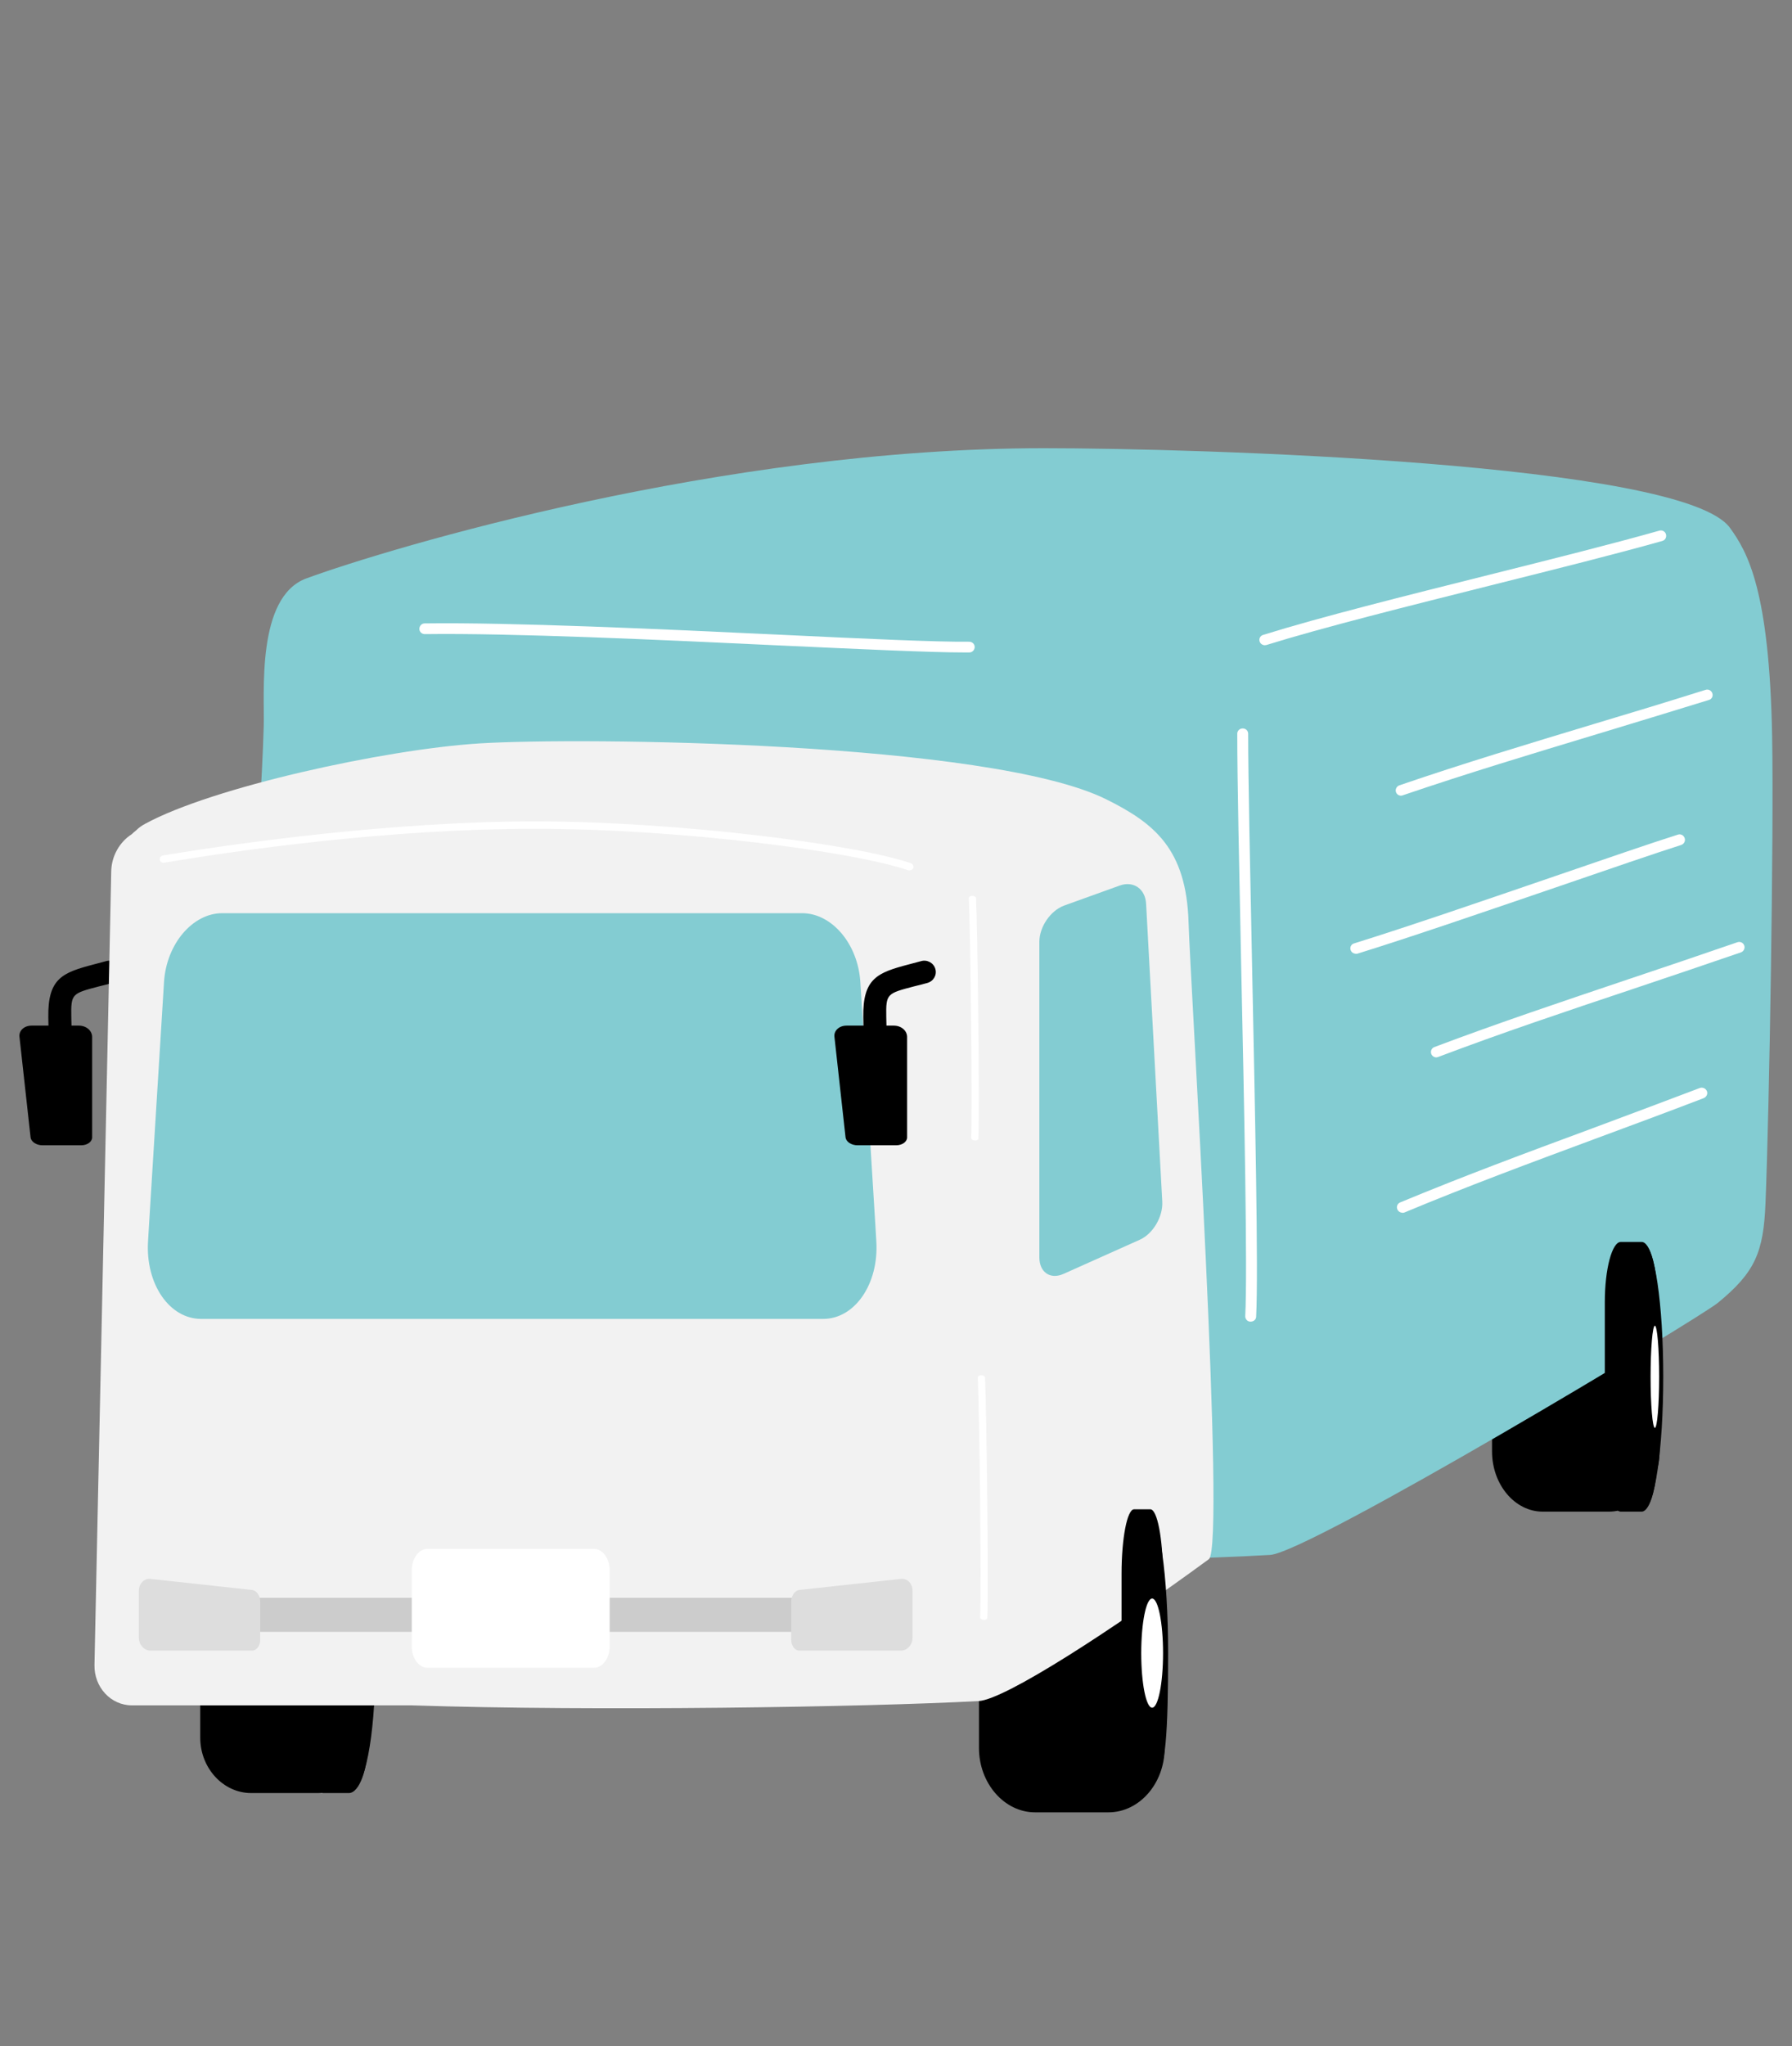 <?xml version="1.0" encoding="UTF-8"?>
<svg id="_レイヤー_2" data-name="レイヤー 2" xmlns="http://www.w3.org/2000/svg" width="92" height="105" xmlns:xlink="http://www.w3.org/1999/xlink" viewBox="0 0 92 105">
  <rect x="0" y="0" width="92" height="105" fill="#808080" stroke="none"/>
  <defs>
    <style>
      .cls-1 {
        clip-path: url(#clippath);
      }

      .cls-2 {
        fill: none;
      }

      .cls-2, .cls-3, .cls-4, .cls-5, .cls-6, .cls-7, .cls-8 {
        stroke-width: 0px;
      }

      .cls-4 {
        fill: #f2f2f2;
      }

      .cls-5 {
        fill: #ddd;
      }

      .cls-6 {
        fill: #ccc;
      }

      .cls-7 {
        fill: #83ccd2;
      }

      .cls-8 {
        fill: #fff;
      }
    </style>
    <clipPath id="clippath">
      <rect class="cls-2" width="92" height="105"/>
    </clipPath>
  </defs>
  <g id="layout">
    <g class="cls-1">
      <g>
        <path class="cls-3" d="M76.6,74.48c0,1.7,1.17,3.09,2.6,3.09h3.4c1.43,0,2.6-1.39,2.6-3.09v-7.66c0-1.7-1.17-3.09-2.6-3.09h-3.4c-1.43,0-2.6,1.39-2.6,3.09v7.66Z"/>
        <path class="cls-7" d="M90.98,37.78c-.14-7.49-1.26-9.45-2.17-10.7-2.44-3.34-27.38-4.08-35.22-4.08-16.51,0-33.51,5.09-37.86,6.68-2.59.95-2.14,5.93-2.19,7.57-.32,11.3-3.66,40.33-3.66,40.33-.03,1.26,3.79,2.31,5.06,2.31h16.86c11.14.35,26.65.31,33.41-.1,2-.12,21.98-12.11,22.99-12.94,1.9-1.56,2.34-2.58,2.44-5.12.2-4.92.43-18.83.34-23.94Z"/>
        <g>
          <path class="cls-3" d="M4.05,52.63c.38,0,.68.26.68.58v5.16c0,.22-.25.4-.56.4h-1.99c-.31,0-.58-.18-.61-.4l-.57-5.16c-.04-.32.24-.58.62-.58h2.43Z"/>
          <path class="cls-3" d="M3.13,55.69c-.33,0-.59-.26-.59-.58,0-.39,0-.66-.02-1.06-.01-.4-.03-.93-.04-1.85-.03-2,.73-2.29,2.33-2.71.19-.05.41-.11.64-.17.31-.09.64.09.73.4.09.31-.09.63-.41.72-.24.07-.46.12-.66.17-1.42.37-1.47.38-1.45,1.57.02.91.03,1.43.04,1.83.01.41.02.69.02,1.1,0,.32-.26.58-.59.58Z"/>
        </g>
        <g>
          <path class="cls-3" d="M10.28,89.17c0,1.56,1.18,2.84,2.61,2.84h3.42c1.44,0,2.61-1.28,2.61-2.84v-7.04c0-1.56-1.18-2.84-2.61-2.84h-3.42c-1.44,0-2.61,1.28-2.61,2.84v7.04Z"/>
          <g>
            <path class="cls-3" d="M15.61,89.17c0,1.56.45,2.84,1,2.84h1.3c.55,0,1-1.28,1-2.84v-7.04c0-1.56-.45-2.84-1-2.84h-1.3c-.55,0-1,1.28-1,2.84v7.04Z"/>
            <ellipse class="cls-3" cx="18.04" cy="85.65" rx="1.22" ry="6.23"/>
          </g>
        </g>
        <path class="cls-3" d="M50.26,89.7c0,1.81,1.3,3.3,2.88,3.3h3.77c1.58,0,2.88-1.48,2.88-3.3v-8.17c0-1.81-1.3-3.3-2.88-3.3h-3.77c-1.58,0-2.88,1.48-2.88,3.3v8.17Z"/>
        <path class="cls-4" d="M56.78,41.01c-6-2.96-26.96-3.19-32.19-2.86-4.86.31-13.72,2.25-17.15,4.13-.17.09-.32.2-.45.33-.09.07-.16.13-.23.2-.61.39-1.04,1.11-1.05,1.92l-.86,40.71c-.02,1.14.84,2.07,1.92,2.07h14.34c9.47.31,23.38.09,29.13-.22,1.36-.07,6.94-3.7,11.82-7.28.88-.64-.95-29.58-1.04-32.67-.11-3.78-1.76-5.1-4.24-6.33Z"/>
        <path class="cls-6" d="M9.51,83.02c0,.4.23.72.51.72h33.96c.28,0,.51-.32.51-.72v-.31c0-.4-.23-.72-.51-.72H10.01c-.28,0-.51.32-.51.72v.31Z"/>
        <g>
          <path class="cls-3" d="M82.39,74.48c0,1.7.37,3.09.82,3.09h1.07c.45,0,.82-1.39.82-3.09v-7.66c0-1.7-.37-3.09-.82-3.09h-1.07c-.45,0-.82,1.39-.82,3.09v7.66Z"/>
          <path class="cls-3" d="M83.39,70.65c0,3.74.45,6.78,1,6.78s1-3.03,1-6.78-.45-6.78-1-6.78-1,3.03-1,6.78Z"/>
          <path class="cls-8" d="M84.74,70.65c0,1.45.1,2.62.22,2.62s.22-1.18.22-2.62-.1-2.62-.22-2.62-.22,1.18-.22,2.62Z"/>
        </g>
        <path class="cls-3" d="M57.59,88.92c0,1.81,1.64,1.22,1.64,1.22.35,0,.4-.12.47-1.22v-8.17c0-1.81-.29-3.3-.64-3.3h-.84c-.35,0-.64,1.48-.64,3.3v8.17Z"/>
        <path class="cls-3" d="M57.9,84.83c0,3.99.81,6.26,1.38,6.26s.69-2.27.69-6.26-.46-7.22-1.03-7.22-1.03,3.23-1.03,7.22Z"/>
        <path class="cls-8" d="M58.59,84.83c0,1.55.25,2.8.56,2.8s.56-1.25.56-2.8-.25-2.8-.56-2.8-.56,1.25-.56,2.8Z"/>
        <path class="cls-8" d="M50.5,83.13c.1,0,.19-.04.19-.11.07-1.61-.04-10.54-.12-12.33,0-.06-.09-.12-.19-.12-.1,0-.19.05-.18.12.08,1.78.19,10.7.12,12.31,0,.06.08.12.18.12Z"/>
        <path class="cls-8" d="M46.71,44.66c.08,0,.15-.05.18-.12.03-.1-.02-.2-.12-.24-2.8-.98-12.04-2.15-19.3-2.15s-15.2,1.1-19.11,1.75c-.1.02-.17.11-.16.22.02.1.12.17.22.15,3.9-.65,11.55-1.74,19.04-1.74s16.4,1.17,19.17,2.13c.02,0,.04.01.06.01Z"/>
        <path class="cls-8" d="M21.14,84.48c0,.61.36,1.1.8,1.1h8.56c.44,0,.8-.49.8-1.1v-3.9c0-.6-.36-1.1-.8-1.1h-8.56c-.44,0-.8.5-.8,1.1v3.9Z"/>
        <path class="cls-7" d="M44.99,63.71l-.05-.85-.77-12.46c-.12-1.96-1.46-3.54-2.99-3.54H11.41c-1.52,0-2.87,1.58-2.99,3.54l-.77,12.46-.05.85c-.13,2.17,1.09,3.97,2.73,3.97h31.93c1.63,0,2.86-1.8,2.73-3.97Z"/>
        <g>
          <path class="cls-5" d="M7.13,84.03c0,.37.27.67.59.67h5.23c.22,0,.41-.25.41-.55v-1.96c0-.3-.18-.57-.41-.6l-5.23-.57c-.32-.03-.59.24-.59.61v2.39Z"/>
          <path class="cls-5" d="M46.85,84.03c0,.37-.27.67-.59.67h-5.23c-.22,0-.41-.25-.41-.55v-1.96c0-.3.18-.57.41-.6l5.23-.57c.32-.03.59.24.59.61v2.39Z"/>
        </g>
        <path class="cls-8" d="M50.04,58.53c.1,0,.19-.04.19-.11.07-1.61-.04-10.54-.12-12.33,0-.06-.09-.12-.19-.12-.1,0-.19.05-.18.12.08,1.78.19,10.7.12,12.31,0,.06.08.12.18.12Z"/>
        <g>
          <path class="cls-3" d="M45.89,52.63c.38,0,.68.26.68.58v5.16c0,.22-.25.4-.56.4h-1.99c-.31,0-.58-.18-.61-.4l-.57-5.16c-.04-.32.24-.58.62-.58h2.43Z"/>
          <path class="cls-3" d="M44.97,55.69c-.33,0-.59-.26-.59-.58,0-.39,0-.66-.02-1.06-.01-.4-.03-.93-.04-1.85-.03-2,.73-2.29,2.33-2.71.19-.05.41-.11.64-.17.31-.09.64.09.73.4.09.31-.09.63-.41.72-.24.07-.46.12-.66.17-1.42.37-1.47.38-1.45,1.57.02.91.03,1.43.04,1.83.01.41.02.69.02,1.1,0,.32-.26.58-.59.58Z"/>
        </g>
        <path class="cls-7" d="M59.67,61.67c.04.77-.48,1.65-1.16,1.95l-3.91,1.75c-.68.3-1.24-.08-1.24-.85v-16.19c0-.77.57-1.6,1.27-1.86l2.86-1.03c.7-.25,1.31.17,1.35.94l.83,15.28Z"/>
        <path class="cls-8" d="M49.47,33.48c-1.72,0-5.33-.17-9.47-.36-6.13-.29-13.75-.64-18.19-.58-.16,0-.28-.12-.28-.27,0-.15.12-.28.27-.28,4.46-.06,12.09.29,18.23.58,4.38.21,8.16.38,9.73.36h0c.15,0,.28.12.28.27,0,.15-.12.28-.27.28-.09,0-.19,0-.29,0Z"/>
        <path class="cls-8" d="M64.94,33.11c-.12,0-.23-.07-.27-.19-.05-.14.03-.3.18-.34,2.95-.92,7.32-2.01,11.55-3.07,3.27-.82,6.35-1.59,8.79-2.28.15-.04.3.04.34.19.04.15-.04.3-.19.34-2.45.69-5.54,1.46-8.81,2.28-4.22,1.06-8.59,2.15-11.52,3.06-.03,0-.06.01-.08.01Z"/>
        <path class="cls-8" d="M71.93,40.83c-.12,0-.22-.07-.26-.18-.05-.14.03-.3.17-.35,3.33-1.14,6.59-2.12,10.03-3.16,1.84-.55,3.72-1.12,5.69-1.74.15-.05.3.03.35.18.05.14-.03.3-.18.34-1.97.61-3.86,1.18-5.7,1.74-3.44,1.04-6.69,2.02-10.01,3.15-.03.01-.06.02-.09.02Z"/>
        <path class="cls-8" d="M64.2,67.82s0,0-.01,0c-.15,0-.27-.14-.26-.29.12-2.31-.05-10.65-.21-18.02-.1-4.9-.2-9.52-.2-11.86,0-.15.12-.27.28-.27s.28.12.28.27c0,2.34.1,6.96.2,11.85.15,7.37.33,15.73.21,18.06,0,.15-.13.26-.28.26Z"/>
        <path class="cls-8" d="M69.61,48.94c-.12,0-.23-.07-.27-.19-.05-.14.03-.3.18-.34,2.71-.84,6.78-2.24,10.37-3.47,2.62-.9,4.89-1.68,6.25-2.11.15-.05.3.03.35.18.05.14-.03.3-.18.35-1.35.43-3.62,1.21-6.24,2.11-3.6,1.23-7.67,2.63-10.39,3.47-.03,0-.06.01-.08.01Z"/>
        <path class="cls-8" d="M73.74,54.26c-.11,0-.22-.07-.26-.18-.05-.14.02-.3.16-.35,3.29-1.24,6.52-2.32,9.93-3.47,1.82-.61,3.69-1.24,5.63-1.91.15-.05.3.03.35.17.05.14-.03.3-.17.35-1.95.67-3.82,1.3-5.64,1.91-3.41,1.14-6.63,2.22-9.91,3.46-.03.01-.07.02-.1.02Z"/>
        <path class="cls-8" d="M72,62.23c-.11,0-.21-.06-.26-.17-.06-.14,0-.3.15-.36,3.25-1.35,6.43-2.53,9.81-3.78,1.8-.67,3.64-1.36,5.57-2.09.14-.05.3.02.36.16.06.14-.02.3-.16.36-1.93.74-3.77,1.42-5.58,2.09-3.37,1.25-6.55,2.43-9.79,3.78-.03.01-.07.02-.11.02Z"/>
      </g>
    </g>
  </g>
</svg>
